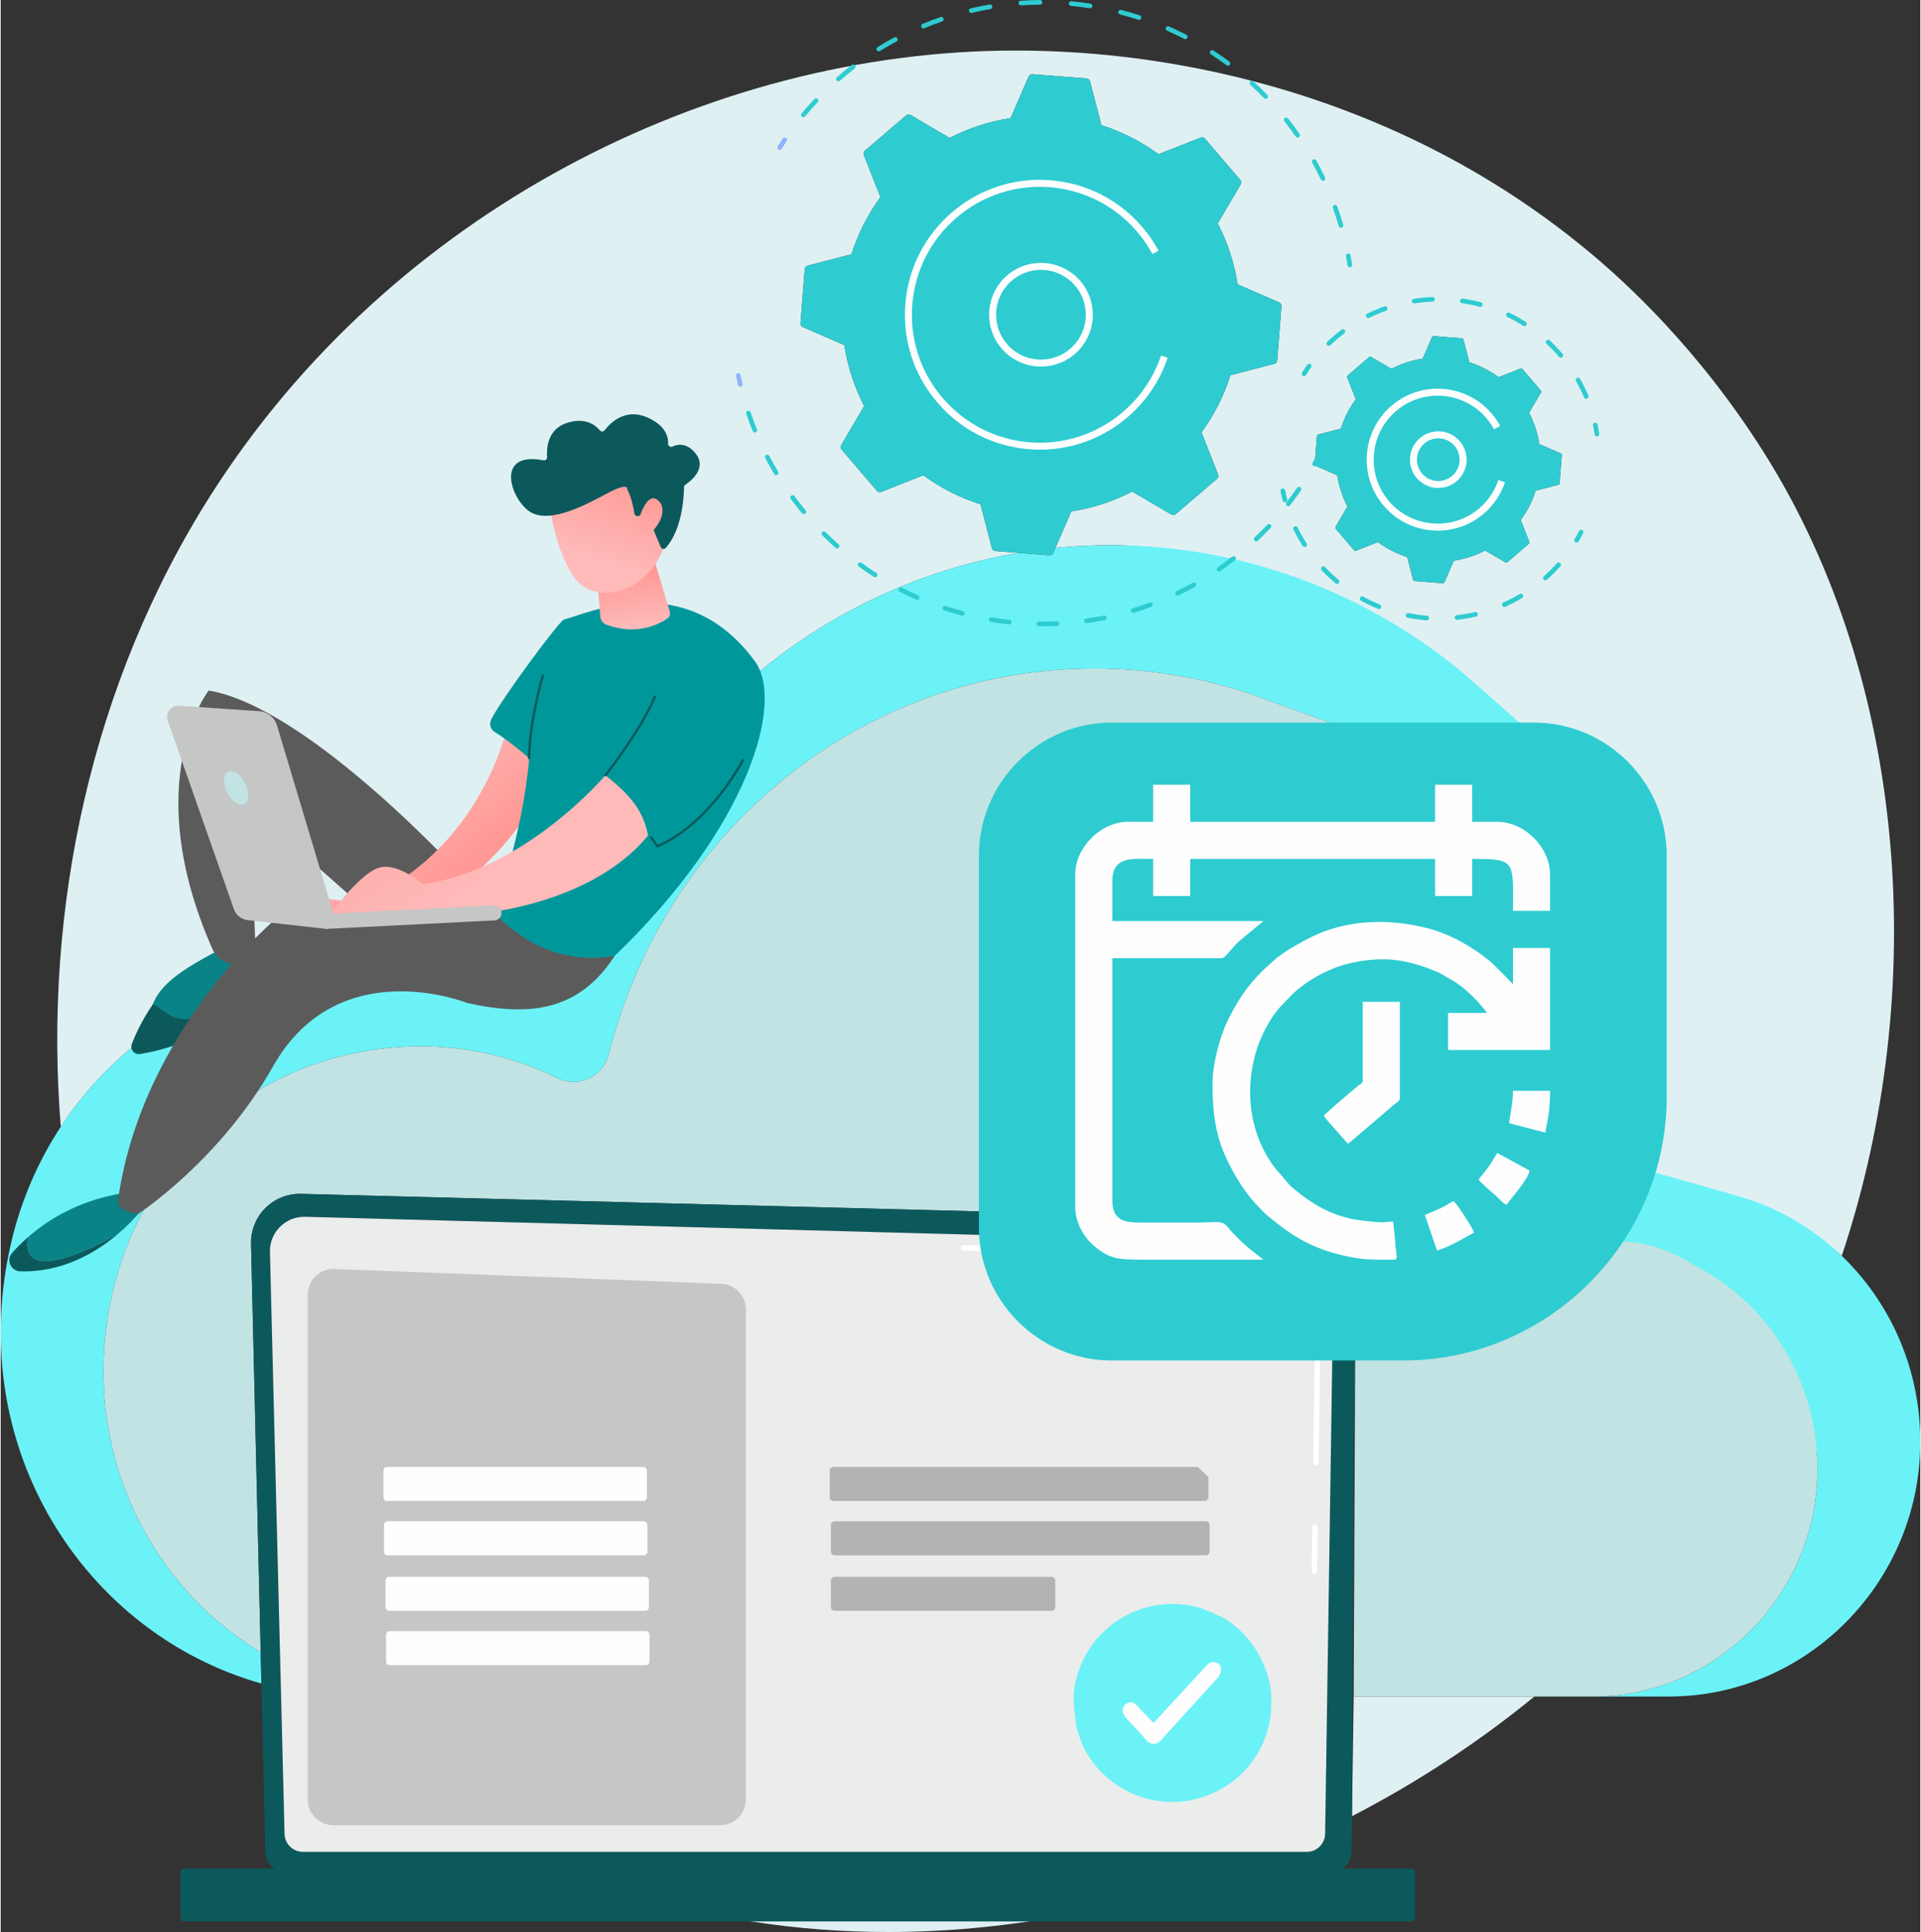 <svg version="1.1" width="893" height="898" viewBox="0 0 3206.92 3227.21" xmlns="http://www.w3.org/2000/svg" xmlns:xlink="http://www.w3.org/1999/xlink" fill-rule="evenodd" clip-rule="evenodd" overflow="hidden"><rect x="0" y="0" width="3206.92" height="3227.21" fill="#333333" stroke="none"/><defs><linearGradient x1="1055.83" y1="958.55" x2="1101.66" y2="794.21" gradientUnits="userSpaceOnUse" id="id0"><stop offset="0" stop-color="#FEBBBA" stop-opacity="1"/><stop offset="1" stop-color="#FF928E" stop-opacity="1"/></linearGradient><linearGradient x1="1063.03" y1="1048.69" x2="1049.46" y2="935.26" gradientUnits="userSpaceOnUse" xlink:href="#id0" id="id1"></linearGradient><linearGradient x1="836.48" y1="1480.08" x2="465.31" y2="972.3" gradientUnits="userSpaceOnUse" xlink:href="#id0" id="id2"></linearGradient><linearGradient x1="611.01" y1="1279.17" x2="782.22" y2="1499.99" gradientUnits="userSpaceOnUse" xlink:href="#id0" id="id3"></linearGradient><linearGradient x1="990.62" y1="938.49" x2="1050.88" y2="755.07" gradientUnits="userSpaceOnUse" xlink:href="#id0" id="id4"></linearGradient></defs><g id="Слой_x0020_1"><g id="_1683299908112"><path d=" M 1482.66 3227.21 C 1406.32 3227.21 1330.56 3221.52 1255.93 3209.86 C 1195.46 3200.4 1078.09 3180.84 940.11 3126.09 L 2046.3 3126.09 C 1863.29 3192.25 1671.52 3227.21 1482.66 3227.21 Z M 2257.43 3033.79 L 2260.32 2833.87 L 2562.26 2833.87 C 2467.53 2911.27 2365.02 2978.18 2257.43 3033.79 Z M 3075.71 2097.73 C 3021.91 2046 2812.8 1992.29 2738.06 1975.71 L 2541.51 1225.72 C 2374.54 1068.41 2098.58 910.7 1853.95 910.7 C 1822.94 910.7 1792.33 912.24 1762.09 915.25 L 1788.6 854.21 C 1823.62 848.84 1858.03 837.85 1890.39 821.08 L 1955.74 859.48 C 1956.72 860.05 1957.82 860.33 1958.9 860.33 C 1960.35 860.33 1961.79 859.82 1962.94 858.83 L 2032.08 799.72 C 2034.09 797.97 2034.8 795.14 2033.83 792.69 L 2006.03 722.18 C 2027.58 692.8 2043.77 660.51 2054.51 626.75 L 2127.91 607.66 C 2130.48 606.99 2132.35 604.77 2132.56 602.12 L 2139.63 511.44 C 2139.83 508.79 2138.33 506.28 2135.89 505.23 L 2066.33 475 C 2060.96 440 2049.96 405.6 2033.21 373.22 L 2071.6 307.87 C 2072.95 305.59 2072.68 302.68 2070.96 300.67 L 2011.83 231.56 C 2010.62 230.13 2008.87 229.37 2007.09 229.37 C 2006.32 229.37 2005.55 229.52 2004.81 229.81 L 1934.29 257.59 C 1904.91 236.04 1872.63 219.84 1838.87 209.11 L 1819.79 135.72 C 1819.13 133.15 1816.9 131.28 1814.25 131.08 L 1723.55 124 C 1723.39 124 1723.23 123.97 1723.07 123.97 C 1720.6 123.97 1718.34 125.46 1717.35 127.73 L 1687.13 197.28 C 1652.13 202.67 1617.72 213.66 1585.36 230.42 L 1520.01 192.03 C 1519.02 191.45 1517.93 191.16 1516.85 191.16 C 1515.4 191.16 1513.96 191.68 1512.79 192.67 L 1443.67 251.78 C 1441.65 253.54 1440.94 256.33 1441.92 258.81 L 1469.72 329.32 C 1448.16 358.7 1431.97 391 1421.24 424.75 L 1347.84 443.81 C 1345.27 444.48 1343.4 446.73 1343.19 449.38 L 1336.13 540.06 C 1335.92 542.72 1337.42 545.22 1339.86 546.27 L 1409.42 576.5 C 1414.79 611.51 1425.79 645.9 1442.53 678.26 L 1404.15 743.61 C 1402.8 745.91 1403.05 748.79 1404.79 750.83 L 1463.92 819.95 C 1465.12 821.38 1466.87 822.13 1468.65 822.13 C 1469.42 822.13 1470.19 821.99 1470.94 821.69 L 1541.45 793.89 C 1570.84 815.46 1603.12 831.66 1636.87 842.38 L 1655.95 915.78 C 1656.61 918.37 1658.85 920.22 1661.5 920.43 L 1700.66 923.48 C 1333.17 985.43 1037.64 1266.43 945.83 1631.36 C 937.69 1663.7 909.46 1684.05 879.35 1684.05 C 869.34 1684.05 859.12 1681.8 849.35 1676.99 C 771.8 1638.85 684.94 1617.47 593.18 1617.47 C 545.34 1617.47 496.17 1623.29 446.32 1635.56 C 302.9 1670.86 180.32 1760.48 100.4 1882.13 C 71 1520.25 150.61 1140.54 352.68 824.23 C 652.34 355.2 1183.87 84.44 1695.4 84.44 C 1707.94 84.44 1720.42 84.59 1732.94 84.91 C 1845.58 87.86 2277.24 105.96 2656.62 423.32 C 2712.32 469.96 2835.24 580.72 2946 756.49 C 3185.86 1137.09 3223.52 1655.76 3075.71 2097.73 Z M 2300.72 905.56 C 2315.82 916.63 2332.4 924.94 2349.74 930.46 L 2359.54 968.17 C 2359.88 969.49 2361.02 970.45 2362.4 970.55 L 2408.97 974.18 C 2409.06 974.18 2409.15 974.19 2409.23 974.19 C 2410.49 974.19 2411.65 973.44 2412.15 972.27 L 2427.68 936.54 C 2445.67 933.77 2463.33 928.13 2479.98 919.51 L 2513.56 939.24 C 2514.05 939.54 2514.6 939.69 2515.16 939.69 C 2515.92 939.69 2516.64 939.42 2517.26 938.91 L 2552.73 908.53 C 2553.78 907.64 2554.16 906.2 2553.63 904.93 L 2539.35 868.71 C 2550.43 853.61 2558.77 837.03 2564.27 819.68 L 2601.99 809.89 C 2603.3 809.54 2604.27 808.4 2604.35 807.03 L 2608 760.46 C 2608.11 759.12 2607.33 757.83 2606.07 757.28 L 2570.34 741.74 C 2567.6 723.76 2561.94 706.09 2553.34 689.45 L 2573.05 655.9 C 2573.75 654.73 2573.6 653.25 2572.73 652.2 L 2542.35 616.7 C 2541.71 615.97 2540.84 615.56 2539.91 615.56 C 2539.53 615.56 2539.12 615.65 2538.74 615.79 L 2502.54 630.08 C 2487.44 619 2470.85 610.66 2453.51 605.15 L 2443.71 567.46 C 2443.37 566.12 2442.23 565.19 2440.86 565.07 L 2394.25 561.43 C 2394.19 561.43 2394.1 561.43 2394.02 561.43 C 2392.76 561.43 2391.6 562.18 2391.08 563.35 L 2375.56 599.09 C 2357.58 601.86 2339.91 607.48 2323.27 616.11 L 2289.7 596.38 C 2289.21 596.09 2288.64 595.94 2288.09 595.94 C 2287.34 595.94 2286.6 596.2 2286 596.7 L 2250.49 627.1 C 2249.45 627.98 2249.1 629.43 2249.6 630.69 L 2263.88 666.92 C 2252.81 682.01 2244.49 698.6 2238.97 715.95 L 2201.26 725.74 C 2199.95 726.09 2198.99 727.23 2198.88 728.57 L 2195.25 775.17 C 2195.15 776.51 2195.92 777.8 2197.17 778.35 L 2232.9 793.86 C 2235.66 811.84 2241.3 829.53 2249.91 846.15 L 2230.19 879.73 C 2229.5 880.91 2229.64 882.39 2230.51 883.43 L 2260.9 918.94 C 2261.52 919.67 2262.41 920.06 2263.33 920.06 C 2263.72 920.06 2264.12 919.99 2264.5 919.84 L 2300.72 905.56 Z" fill="#DFF0F3"/><path d=" M 2786.71 2833.87 L 2659.94 2833.87 C 2871.68 2833.87 3043.85 2654.17 3034.79 2437.27 C 3028.84 2294.86 2772.43 2119.43 2654.61 2059.68 C 2673.15 2021.79 2734.22 1997.71 2749.79 1955.05 C 2763.49 1958.09 2907.08 1999 2920.24 2003.39 C 2978.87 2022.93 3031.77 2055.49 3075.71 2097.73 C 3152.34 2171.44 3201.72 2274.64 3206.53 2389.69 C 3216.67 2632.61 3023.86 2833.87 2786.71 2833.87 Z M 435.58 2812.18 C 140.43 2728.98 -62.67 2417.82 17.67 2074.92 C 34.05 2005.02 62.4 1939.95 100.4 1882.13 C 180.32 1760.48 302.9 1670.86 446.32 1635.56 C 496.17 1623.29 545.34 1617.47 593.18 1617.47 C 684.94 1617.47 771.8 1638.85 849.35 1676.99 C 859.12 1681.8 869.34 1684.05 879.35 1684.05 C 909.46 1684.05 937.69 1663.7 945.83 1631.36 C 1037.64 1266.43 1333.17 985.43 1700.66 923.48 L 1752.2 927.49 C 1752.36 927.51 1752.52 927.51 1752.68 927.51 C 1755.15 927.51 1757.39 926.05 1758.39 923.77 L 1762.09 915.25 C 1792.33 912.24 1822.94 910.7 1853.95 910.7 C 2069.81 910.7 2268.67 985.49 2427.16 1111.16 C 2448.28 1127.91 2538.84 1208 2558.47 1226.5 L 2232.48 1211.52 C 2220.62 1207.05 2091.82 1160.4 2079.72 1156.48 C 2071.99 1153.98 2064.21 1151.59 2056.39 1149.31 C 1983.52 1128.09 1906.62 1116.73 1827.11 1116.73 C 1437.1 1116.73 1109.39 1390.12 1016.27 1760.19 C 1009.01 1789.07 983.82 1807.22 956.93 1807.22 C 947.98 1807.22 938.85 1805.21 930.14 1800.93 C 860.91 1766.87 783.34 1747.8 701.41 1747.8 C 658.71 1747.8 614.8 1752.98 570.29 1763.94 C 381.35 1810.44 232.94 1962.51 187.55 2156.22 C 128.01 2410.38 242.87 2645.01 434.35 2759.89 L 435.58 2812.18 Z" fill="#6BF2F7"/><path d=" M 2659.94 2833.87 L 2260.32 2833.87 L 2262.97 2224.16 C 2398.8 2280.55 2595.56 1965.29 2828.59 2113 C 2946.41 2172.75 3028.84 2294.86 3034.79 2437.27 C 3043.85 2654.17 2871.68 2833.87 2659.94 2833.87 Z M 434.35 2759.89 C 242.87 2645.01 128.01 2410.38 187.55 2156.22 C 232.94 1962.51 381.35 1810.44 570.29 1763.94 C 614.8 1752.98 658.71 1747.8 701.41 1747.8 C 783.34 1747.8 860.91 1766.87 930.14 1800.93 C 938.85 1805.21 947.98 1807.22 956.93 1807.22 C 983.82 1807.22 1009.01 1789.07 1016.27 1760.19 C 1109.39 1390.12 1437.1 1116.73 1827.11 1116.73 C 1917.76 1116.73 2005.02 1131.5 2086.77 1158.81 C 2096.48 1162.05 2222.93 1207.92 2232.48 1211.52 C 2000.67 1491.42 1654.38 968.5 1718.68 2025.68 L 501.88 1994.19 C 501.17 1994.17 500.46 1994.17 499.76 1994.17 C 478.19 1994.17 457.46 2002.71 442.15 2017.97 C 426.34 2033.73 417.69 2055.28 418.22 2077.58 L 434.35 2759.89 Z" fill="#C2E3E3"/><path d=" M 2224.2 3126.09 L 474.6 3126.09 C 456.8 3126.09 442.24 3111.54 442.24 3093.77 L 435.58 2812.18 L 434.35 2759.89 L 418.22 2077.58 C 417.69 2055.28 426.34 2033.73 442.15 2017.97 C 457.46 2002.71 478.19 1994.17 499.76 1994.17 C 500.46 1994.17 501.17 1994.17 501.88 1994.19 L 1718.68 2025.68 C 1723.54 2038.94 1728.67 2052.16 1734.11 2065.4 L 508.6 2032.53 C 508.09 2032.52 507.58 2032.5 507.07 2032.5 C 491.93 2032.5 477.39 2038.51 466.64 2049.23 C 455.53 2060.31 449.42 2075.47 449.81 2091.16 L 474.19 3062.75 C 474.19 3079.59 487.96 3093.36 504.79 3093.36 L 2182 3093.36 C 2198.85 3093.36 2212.62 3079.59 2212.62 3062.75 L 2219.23 2197.03 C 2231.35 2204.98 2243.67 2212.86 2256.29 2220.72 C 2258.44 2222.06 2260.67 2223.2 2262.97 2224.16 L 2260.32 2407.34 L 2257.43 3033.79 L 2256.55 3093.77 C 2256.55 3111.54 2242 3126.09 2224.2 3126.09 Z" fill="#0C595C"/><path d=" M 474.19 3062.75 C 474.19 3079.59 487.96 3093.36 504.79 3093.36 L 2182 3093.36 C 2198.85 3093.36 2212.62 3079.59 2212.62 3062.75 L 2226.36 2150 C 2224.74 2095.07 2176.59 2075.32 2147.39 2076.49 L 508.6 2032.53 C 492.92 2032.1 477.75 2038.15 466.64 2049.23 C 455.53 2060.31 449.42 2075.47 449.81 2091.16 L 474.19 3062.75 Z" fill="#EBECEC" fill-rule="nonzero"/><path d=" M 2194.5 2629.13 L 2194.45 2629.13 C 2191.95 2629.09 2189.97 2627.05 2190.01 2624.57 L 2191.1 2550.55 C 2191.13 2548.1 2193.14 2546.13 2195.58 2546.13 L 2195.62 2546.13 C 2198.12 2546.16 2200.1 2548.2 2200.06 2550.68 L 2198.98 2624.71 C 2198.95 2627.17 2196.94 2629.13 2194.5 2629.13 Z" fill="#FFFFFF" fill-rule="nonzero"/><path d=" M 2197.16 2447.74 L 2197.09 2447.74 C 2194.62 2447.7 2192.63 2445.66 2192.68 2443.18 L 2196.84 2159.67 C 2196.76 2142.83 2191.65 2129.38 2181.63 2119.8 C 2162.96 2101.9 2133.32 2102.81 2132.06 2102.88 L 1608.27 2088.83 C 1605.8 2088.76 1603.83 2086.7 1603.91 2084.23 C 1603.97 2081.76 1605.87 2079.64 1608.52 2079.86 L 2131.99 2093.91 C 2135.26 2093.72 2166.82 2093.18 2187.85 2113.32 C 2199.67 2124.65 2205.71 2140.26 2205.8 2159.71 L 2201.65 2443.32 C 2201.61 2445.76 2199.6 2447.74 2197.16 2447.74 Z" fill="#FFFFFF" fill-rule="nonzero"/><path d=" M 306.82 3209.55 L 2356.5 3209.55 C 2360.09 3209.55 2363.02 3206.62 2363.02 3203.03 L 2363.02 3127.72 C 2363.02 3124.14 2360.09 3121.21 2356.5 3121.21 L 306.82 3121.21 C 303.24 3121.21 300.31 3124.14 300.31 3127.72 L 300.31 3203.03 C 300.31 3206.62 303.24 3209.55 306.82 3209.55 Z" fill="#0C595C"/><path d=" M 1201.84 3048.84 L 556.07 3048.84 C 532.26 3048.84 512.95 3029.53 512.95 3005.72 L 512.95 2162.79 C 512.95 2138.34 533.28 2118.78 557.72 2119.71 L 1203.49 2144.43 C 1226.64 2145.31 1244.94 2164.34 1244.94 2187.5 L 1244.94 3005.72 C 1244.94 3029.53 1225.65 3048.84 1201.84 3048.84 Z" fill="#C5C6C6" fill-rule="nonzero"/><path d=" M 1073.39 2507.23 L 645.64 2507.23 C 642.25 2507.23 639.49 2504.47 639.49 2501.08 L 639.49 2456.53 C 639.49 2453.14 642.25 2450.38 645.64 2450.38 L 1073.39 2450.38 C 1076.78 2450.38 1079.54 2453.14 1079.54 2456.53 L 1079.54 2501.08 C 1079.54 2504.47 1076.78 2507.23 1073.39 2507.23 Z" fill="#FEFEFE" fill-rule="nonzero"/><path d=" M 1074.26 2598.02 L 646.5 2598.02 C 643.11 2598.02 640.36 2595.26 640.36 2591.87 L 640.36 2547.32 C 640.36 2543.91 643.11 2541.16 646.5 2541.16 L 1074.26 2541.16 C 1077.65 2541.16 1080.4 2543.91 1080.4 2547.32 L 1080.4 2591.87 C 1080.4 2595.26 1077.65 2598.02 1074.26 2598.02 Z" fill="#FEFEFE" fill-rule="nonzero"/><path d=" M 1076.84 2690.7 L 649.08 2690.7 C 645.7 2690.7 642.94 2687.94 642.94 2684.55 L 642.94 2640 C 642.94 2636.61 645.7 2633.85 649.08 2633.85 L 1076.84 2633.85 C 1080.23 2633.85 1082.98 2636.61 1082.98 2640 L 1082.98 2684.55 C 1082.98 2687.94 1080.23 2690.7 1076.84 2690.7 Z" fill="#FEFEFE" fill-rule="nonzero"/><path d=" M 1077.7 2781.47 L 649.95 2781.47 C 646.56 2781.47 643.8 2778.73 643.8 2775.33 L 643.8 2730.77 C 643.8 2727.38 646.56 2724.63 649.95 2724.63 L 1077.7 2724.63 C 1081.09 2724.63 1083.85 2727.38 1083.85 2730.77 L 1083.85 2775.33 C 1083.85 2778.73 1081.09 2781.47 1077.7 2781.47 Z" fill="#FEFEFE" fill-rule="nonzero"/><path d=" M 2011.49 2507.16 L 1391.13 2507.16 C 1387.74 2507.16 1384.98 2504.41 1384.98 2501.02 L 1384.98 2456.46 C 1384.98 2453.07 1387.74 2450.32 1391.13 2450.32 L 1999.78 2450.32 C 2005.65 2455.94 2011.58 2461.54 2017.63 2467.14 L 2017.63 2501.02 C 2017.63 2504.41 2014.88 2507.16 2011.49 2507.16 Z" fill="#B2B3B3" fill-rule="nonzero"/><path d=" M 2013.44 2598.02 L 1393.09 2598.02 C 1389.69 2598.02 1386.94 2595.26 1386.94 2591.87 L 1386.94 2547.32 C 1386.94 2543.91 1389.69 2541.16 1393.09 2541.16 L 2013.44 2541.16 C 2016.84 2541.16 2019.59 2543.91 2019.59 2547.32 L 2019.59 2591.87 C 2019.59 2595.26 2016.84 2598.02 2013.44 2598.02 Z" fill="#B2B3B3" fill-rule="nonzero"/><path d=" M 1755.66 2690.7 L 1393.09 2690.7 C 1389.69 2690.7 1386.94 2687.94 1386.94 2684.55 L 1386.94 2640 C 1386.94 2636.61 1389.69 2633.85 1393.09 2633.85 L 1755.66 2633.85 C 1759.07 2633.85 1761.82 2636.61 1761.82 2640 L 1761.82 2684.55 C 1761.82 2687.94 1759.07 2690.7 1755.66 2690.7 Z" fill="#B2B3B3" fill-rule="nonzero"/><path d=" M 2195.01 778.91 C 2194.38 778.91 2193.72 778.76 2193.14 778.44 C 2191.26 777.39 2190.59 775.03 2191.63 773.16 C 2194.13 768.64 2196.55 764.13 2198.9 759.58 C 2199.88 757.66 2202.21 756.93 2204.12 757.92 C 2206.02 758.88 2206.77 761.24 2205.79 763.14 C 2203.41 767.77 2200.94 772.35 2198.42 776.92 C 2197.7 778.21 2196.38 778.91 2195.01 778.91 Z" fill="#2ECCD1" fill-rule="nonzero"/><path d=" M 1259.84 722.41 C 1258.3 722.41 1256.85 721.48 1256.24 719.97 C 1252.4 710.52 1248.81 700.85 1245.54 691.25 C 1244.87 689.21 1245.95 687.03 1247.99 686.33 C 1249.99 685.66 1252.2 686.74 1252.9 688.75 C 1256.1 698.22 1259.65 707.75 1263.43 717.05 C 1264.24 719.03 1263.28 721.31 1261.3 722.13 C 1260.82 722.3 1260.32 722.41 1259.84 722.41 Z M 1295.51 793.8 C 1294.2 793.8 1292.91 793.1 1292.18 791.9 C 1286.92 783.13 1281.88 774.15 1277.17 765.15 C 1276.19 763.28 1276.92 760.92 1278.82 759.93 C 1280.71 758.94 1283.06 759.67 1284.05 761.59 C 1288.69 770.42 1293.65 779.28 1298.83 787.91 C 1299.94 789.75 1299.33 792.14 1297.5 793.25 C 1296.88 793.6 1296.19 793.8 1295.51 793.8 Z M 2151 845.47 C 2150.17 845.47 2149.33 845.21 2148.63 844.65 C 2146.93 843.34 2146.63 840.9 2147.95 839.21 C 2154.12 831.26 2160.13 823.06 2165.78 814.85 C 2167.01 813.07 2169.43 812.63 2171.18 813.85 C 2172.95 815.05 2173.4 817.47 2172.19 819.25 C 2166.43 827.58 2160.35 835.92 2154.07 843.98 C 2153.3 844.96 2152.16 845.47 2151 845.47 Z M 1341.74 858.84 C 1340.63 858.84 1339.53 858.36 1338.75 857.44 C 1332.25 849.63 1325.89 841.52 1319.83 833.33 C 1318.56 831.6 1318.93 829.19 1320.65 827.91 C 1322.39 826.62 1324.81 827 1326.08 828.72 C 1332.05 836.79 1338.32 844.79 1344.73 852.48 C 1346.09 854.12 1345.86 856.58 1344.22 857.95 C 1343.5 858.54 1342.61 858.84 1341.74 858.84 Z M 2097.3 904.48 C 2096.27 904.48 2095.24 904.07 2094.48 903.26 C 2093 901.71 2093.07 899.25 2094.64 897.78 C 2101.93 890.88 2109.13 883.7 2116 876.43 C 2117.47 874.88 2119.92 874.81 2121.48 876.27 C 2123.04 877.75 2123.11 880.2 2121.64 881.75 C 2114.66 889.14 2107.37 896.43 2099.96 903.42 C 2099.21 904.13 2098.25 904.48 2097.3 904.48 Z M 1397.31 916.13 C 1396.39 916.13 1395.47 915.8 1394.74 915.16 C 1387.14 908.44 1379.62 901.37 1372.39 894.18 C 1370.86 892.67 1370.86 890.22 1372.37 888.69 C 1373.88 887.18 1376.34 887.16 1377.86 888.69 C 1384.98 895.76 1392.39 902.72 1399.89 909.34 C 1401.49 910.77 1401.64 913.21 1400.22 914.82 C 1399.45 915.69 1398.38 916.13 1397.31 916.13 Z M 2035.23 954.71 C 2033.99 954.71 2032.78 954.12 2032.02 953.03 C 2030.81 951.27 2031.25 948.85 2033.01 947.62 C 2041.26 941.93 2049.47 935.92 2057.38 929.75 C 2059.06 928.44 2061.5 928.74 2062.82 930.43 C 2064.14 932.11 2063.84 934.55 2062.15 935.87 C 2054.11 942.13 2045.8 948.24 2037.42 954.02 C 2036.74 954.48 2035.97 954.71 2035.23 954.71 Z M 1460.93 964.25 C 1460.21 964.25 1459.47 964.05 1458.83 963.62 C 1450.26 958.14 1441.76 952.32 1433.53 946.33 C 1431.8 945.07 1431.42 942.65 1432.67 940.9 C 1433.94 939.18 1436.37 938.8 1438.11 940.06 C 1446.2 945.95 1454.58 951.68 1463.02 957.1 C 1464.82 958.26 1465.35 960.65 1464.19 962.46 C 1463.45 963.61 1462.21 964.25 1460.93 964.25 Z M 1966.22 994.81 C 1964.78 994.81 1963.38 994.01 1962.72 992.61 C 1961.78 990.68 1962.6 988.37 1964.54 987.43 C 1973.56 983.1 1982.57 978.41 1991.34 973.53 C 1993.24 972.49 1995.57 973.16 1996.62 975.03 C 1997.67 976.9 1996.99 979.26 1995.12 980.31 C 1986.21 985.27 1977.06 990.02 1967.89 994.43 C 1967.35 994.7 1966.78 994.81 1966.22 994.81 Z M 1531.21 1001.97 C 1530.68 1001.97 1530.15 1001.87 1529.64 1001.65 C 1520.32 997.53 1511.01 993.1 1501.98 988.46 C 1500.08 987.48 1499.32 985.14 1500.3 983.23 C 1501.28 981.34 1503.62 980.58 1505.53 981.56 C 1514.42 986.12 1523.59 990.49 1532.78 994.54 C 1534.74 995.4 1535.62 997.69 1534.76 999.66 C 1534.13 1001.11 1532.7 1001.97 1531.21 1001.97 Z M 1891.85 1023.79 C 1890.18 1023.79 1888.65 1022.72 1888.14 1021.03 C 1887.52 1018.99 1888.68 1016.82 1890.72 1016.19 C 1900.34 1013.29 1909.97 1010.05 1919.37 1006.59 C 1921.37 1005.86 1923.61 1006.88 1924.34 1008.9 C 1925.08 1010.9 1924.05 1013.13 1922.05 1013.88 C 1912.52 1017.39 1902.73 1020.67 1892.98 1023.63 C 1892.6 1023.75 1892.22 1023.79 1891.85 1023.79 Z M 1606.5 1028.43 C 1606.16 1028.43 1605.83 1028.39 1605.5 1028.3 C 1595.65 1025.68 1585.77 1022.73 1576.13 1019.52 C 1574.09 1018.86 1572.98 1016.66 1573.66 1014.62 C 1574.33 1012.6 1576.52 1011.49 1578.56 1012.16 C 1588.08 1015.31 1597.81 1018.22 1607.49 1020.81 C 1609.56 1021.36 1610.8 1023.49 1610.24 1025.55 C 1609.77 1027.29 1608.2 1028.43 1606.5 1028.43 Z M 1813.91 1040.97 C 1812.01 1040.97 1810.36 1039.58 1810.08 1037.64 C 1809.78 1035.51 1811.25 1033.55 1813.38 1033.25 C 1823.31 1031.86 1833.32 1030.14 1843.14 1028.17 C 1845.23 1027.74 1847.3 1029.1 1847.72 1031.2 C 1848.13 1033.3 1846.78 1035.35 1844.68 1035.78 C 1834.71 1037.78 1824.54 1039.52 1814.46 1040.94 C 1814.28 1040.97 1814.09 1040.97 1813.91 1040.97 Z M 1684.94 1043.06 C 1684.79 1043.06 1684.65 1043.05 1684.52 1043.04 C 1674.38 1041.93 1664.16 1040.52 1654.16 1038.85 C 1652.03 1038.5 1650.62 1036.49 1650.97 1034.38 C 1651.32 1032.27 1653.33 1030.83 1655.44 1031.2 C 1665.3 1032.85 1675.36 1034.24 1685.35 1035.31 C 1687.48 1035.55 1689.02 1037.46 1688.79 1039.59 C 1688.57 1041.58 1686.89 1043.06 1684.94 1043.06 Z M 1741.09 1046.08 C 1738.8 1046.08 1736.51 1046.07 1734.23 1046.03 C 1732.08 1046.01 1730.37 1044.24 1730.39 1042.1 C 1730.42 1039.99 1732.15 1038.28 1734.27 1038.28 L 1734.33 1038.28 C 1744.37 1038.42 1754.5 1038.24 1764.52 1037.79 C 1766.52 1037.66 1768.48 1039.35 1768.58 1041.5 C 1768.67 1043.64 1767.01 1045.45 1764.87 1045.55 C 1756.99 1045.91 1748.99 1046.08 1741.09 1046.08 Z" fill="#2ECCD1" fill-rule="nonzero"/><path d=" M 1235.56 646.13 C 1233.8 646.13 1232.21 644.94 1231.78 643.16 C 1230.59 638.09 1229.48 632.99 1228.44 627.89 C 1228.01 625.79 1229.36 623.75 1231.46 623.31 C 1233.56 622.9 1235.61 624.24 1236.04 626.34 C 1237.06 631.36 1238.17 636.37 1239.35 641.38 C 1239.83 643.48 1238.54 645.55 1236.45 646.05 C 1236.15 646.11 1235.85 646.13 1235.56 646.13 Z" fill="#91B3FA" fill-rule="nonzero"/><path d=" M 1301.35 250.44 C 1300.64 250.44 1299.92 250.27 1299.28 249.86 C 1297.47 248.7 1296.93 246.31 1298.06 244.5 C 1300.84 240.1 1303.68 235.73 1306.6 231.41 C 1307.78 229.63 1310.2 229.14 1311.98 230.36 C 1313.75 231.56 1314.23 233.94 1313.04 235.73 C 1310.16 240.01 1307.37 244.29 1304.64 248.64 C 1303.9 249.8 1302.63 250.44 1301.35 250.44 Z" fill="#91B3FA" fill-rule="nonzero"/><path d=" M 1704.34 9.01 C 1702.32 9.01 1700.62 7.43 1700.48 5.39 C 1700.33 3.27 1701.93 1.4 1704.08 1.26 C 1714.72 0.5 1725.56 0.09 1736.28 -2.22045e-16 L 1736.31 -2.22045e-16 C 1738.44 -2.22045e-16 1740.17 1.69 1740.19 3.82 C 1740.21 5.98 1738.48 7.73 1736.35 7.76 C 1725.79 7.84 1715.11 8.25 1704.62 8.98 L 1704.34 9.01 Z M 1819.99 13.76 C 1819.81 13.76 1819.6 13.76 1819.4 13.7 C 1808.99 12.13 1798.38 10.81 1787.88 9.88 C 1785.75 9.68 1784.18 7.78 1784.36 5.66 C 1784.57 3.53 1786.4 1.93 1788.58 2.13 C 1799.24 3.12 1810.01 4.43 1820.58 6.04 C 1822.7 6.38 1824.15 8.34 1823.83 10.47 C 1823.53 12.39 1821.88 13.76 1819.99 13.76 Z M 1621.39 21.6 C 1619.64 21.6 1618.04 20.38 1617.62 18.6 C 1617.12 16.53 1618.41 14.43 1620.5 13.94 C 1630.95 11.48 1641.57 9.3 1652.09 7.52 C 1654.25 7.17 1656.21 8.57 1656.57 10.67 C 1656.93 12.8 1655.52 14.81 1653.41 15.16 C 1643.04 16.94 1632.57 19.07 1622.29 21.48 C 1621.99 21.54 1621.69 21.6 1621.39 21.6 Z M 1901.6 33.12 C 1901.21 33.12 1900.81 33.06 1900.4 32.94 C 1890.4 29.68 1880.13 26.7 1869.93 24.08 C 1867.86 23.52 1866.6 21.42 1867.13 19.36 C 1867.67 17.26 1869.82 16.03 1871.87 16.56 C 1882.23 19.21 1892.64 22.24 1902.8 25.53 C 1904.85 26.21 1905.96 28.39 1905.3 30.43 C 1904.76 32.06 1903.24 33.12 1901.6 33.12 Z M 1541.56 47.4 C 1540.04 47.4 1538.6 46.49 1537.97 45.01 C 1537.16 43.03 1538.09 40.75 1540.07 39.93 C 1549.93 35.83 1560.07 31.98 1570.2 28.48 C 1572.24 27.78 1574.44 28.86 1575.15 30.9 C 1575.84 32.91 1574.77 35.13 1572.74 35.83 C 1562.75 39.26 1552.76 43.05 1543.05 47.11 C 1542.56 47.31 1542.06 47.4 1541.56 47.4 Z M 1979.02 65.38 C 1978.42 65.38 1977.83 65.23 1977.25 64.94 C 1967.89 60.14 1958.25 55.53 1948.61 51.27 C 1946.65 50.43 1945.75 48.13 1946.61 46.17 C 1947.48 44.22 1949.76 43.31 1951.73 44.19 C 1961.53 48.5 1971.31 53.17 1980.81 58.07 C 1982.71 59.03 1983.46 61.39 1982.48 63.28 C 1981.79 64.62 1980.43 65.38 1979.02 65.38 Z M 1466.96 85.81 C 1465.66 85.81 1464.4 85.17 1463.66 83.98 C 1462.53 82.17 1463.08 79.78 1464.9 78.64 C 1473.99 72.99 1483.37 67.54 1492.78 62.46 C 1494.69 61.42 1497.04 62.15 1498.05 64.01 C 1499.06 65.91 1498.36 68.27 1496.48 69.29 C 1487.19 74.3 1477.95 79.66 1469.01 85.23 C 1468.37 85.64 1467.66 85.81 1466.96 85.81 Z M 2050.18 109.75 C 2049.39 109.75 2048.57 109.51 2047.88 108.99 C 2039.42 102.72 2030.66 96.6 2021.83 90.86 C 2020.03 89.69 2019.52 87.3 2020.7 85.49 C 2021.87 83.71 2024.26 83.19 2026.07 84.36 C 2035.03 90.19 2043.93 96.39 2052.51 102.78 C 2054.23 104.03 2054.58 106.48 2053.31 108.2 C 2052.55 109.22 2051.37 109.75 2050.18 109.75 Z M 1399.53 135.77 C 1398.46 135.77 1397.37 135.34 1396.61 134.46 C 1395.21 132.83 1395.37 130.38 1396.98 128.98 C 1405.05 121.93 1413.44 115.05 1421.89 108.52 C 1423.6 107.21 1426.03 107.53 1427.34 109.22 C 1428.64 110.91 1428.33 113.36 1426.64 114.67 C 1418.3 121.09 1410.04 127.88 1402.09 134.81 C 1401.35 135.48 1400.44 135.77 1399.53 135.77 Z M 2113.24 165.04 C 2112.22 165.04 2111.21 164.66 2110.45 163.87 C 2103.14 156.32 2095.48 148.89 2087.68 141.78 C 2086.08 140.35 2085.97 137.87 2087.42 136.3 C 2088.86 134.69 2091.32 134.61 2092.9 136.04 C 2100.83 143.26 2108.61 150.82 2116.03 158.48 C 2117.52 160 2117.48 162.47 2115.94 163.96 C 2115.19 164.69 2114.22 165.04 2113.24 165.04 Z M 1340.94 195.85 C 1340.08 195.85 1339.19 195.56 1338.47 194.94 C 1336.83 193.57 1336.6 191.13 1337.97 189.47 C 1344.77 181.28 1351.95 173.14 1359.29 165.33 C 1360.75 163.76 1363.21 163.7 1364.78 165.16 C 1366.35 166.61 1366.43 169.09 1364.95 170.64 C 1357.71 178.36 1350.65 186.35 1343.94 194.45 C 1343.17 195.35 1342.06 195.85 1340.94 195.85 Z M 2166.72 229.69 C 2165.49 229.69 2164.29 229.14 2163.53 228.06 C 2157.5 219.43 2151.1 210.86 2144.53 202.61 C 2143.19 200.92 2143.47 198.5 2145.16 197.16 C 2146.84 195.82 2149.27 196.11 2150.61 197.77 C 2157.27 206.17 2163.77 214.85 2169.89 223.6 C 2171.12 225.35 2170.7 227.77 2168.93 228.99 C 2168.27 229.49 2167.48 229.69 2166.72 229.69 Z M 2209.09 302.12 C 2207.65 302.12 2206.26 301.31 2205.59 299.91 C 2201.01 290.41 2196.09 280.93 2190.95 271.75 C 2189.91 269.89 2190.58 267.5 2192.44 266.45 C 2194.31 265.43 2196.69 266.1 2197.73 267.96 C 2202.93 277.26 2207.94 286.88 2212.58 296.56 C 2213.52 298.48 2212.7 300.81 2210.77 301.75 C 2210.23 302.01 2209.65 302.12 2209.09 302.12 Z M 2239.16 380.45 C 2237.48 380.45 2235.94 379.34 2235.44 377.65 C 2232.47 367.53 2229.14 357.39 2225.56 347.48 C 2224.83 345.47 2225.89 343.22 2227.9 342.49 C 2229.91 341.76 2232.14 342.82 2232.87 344.83 C 2236.51 354.88 2239.88 365.2 2242.89 375.46 C 2243.5 377.53 2242.31 379.69 2240.26 380.27 C 2239.89 380.39 2239.52 380.45 2239.16 380.45 Z" fill="#2ECCD1" fill-rule="nonzero"/><path d=" M 2253.92 446.5 C 2252.03 446.5 2250.39 445.13 2250.08 443.23 C 2249.29 438.16 2248.43 433.09 2247.48 428.05 C 2247.09 425.95 2248.47 423.91 2250.58 423.53 C 2252.68 423.15 2254.72 424.52 2255.11 426.62 C 2256.07 431.75 2256.94 436.88 2257.75 442.04 C 2258.09 444.14 2256.63 446.12 2254.51 446.47 C 2254.32 446.5 2254.11 446.5 2253.92 446.5 Z" fill="#2ECCD1" fill-rule="nonzero"/><path d=" M 2139.63 511.44 C 2139.83 508.79 2138.33 506.28 2135.89 505.23 L 2066.33 475 C 2060.96 440 2049.96 405.6 2033.21 373.22 L 2071.6 307.87 C 2072.95 305.59 2072.68 302.68 2070.96 300.67 L 2011.83 231.56 C 2010.09 229.52 2007.27 228.82 2004.81 229.81 L 1934.29 257.59 C 1904.91 236.04 1872.63 219.84 1838.87 209.11 L 1819.79 135.72 C 1819.13 133.15 1816.9 131.28 1814.25 131.08 L 1723.55 124 C 1720.9 123.8 1718.41 125.28 1717.35 127.73 L 1687.13 197.28 C 1652.13 202.67 1617.72 213.66 1585.36 230.42 L 1520.01 192.03 C 1517.71 190.69 1514.82 190.92 1512.79 192.67 L 1443.67 251.78 C 1441.65 253.54 1440.94 256.33 1441.92 258.81 L 1469.72 329.32 C 1448.16 358.7 1431.97 391 1421.24 424.75 L 1347.84 443.81 C 1345.27 444.48 1343.4 446.73 1343.19 449.38 L 1336.13 540.06 C 1335.92 542.72 1337.42 545.22 1339.86 546.27 L 1409.42 576.5 C 1414.79 611.51 1425.79 645.9 1442.53 678.26 L 1404.15 743.61 C 1402.8 745.91 1403.05 748.79 1404.79 750.83 L 1463.92 819.95 C 1465.64 821.99 1468.46 822.69 1470.94 821.69 L 1541.45 793.89 C 1570.84 815.46 1603.12 831.66 1636.87 842.38 L 1655.95 915.78 C 1656.61 918.37 1658.85 920.22 1661.5 920.43 L 1752.2 927.49 C 1754.84 927.7 1757.33 926.2 1758.39 923.77 L 1788.6 854.21 C 1823.62 848.84 1858.03 837.85 1890.39 821.08 L 1955.74 859.48 C 1958.03 860.82 1960.93 860.56 1962.94 858.83 L 2032.08 799.72 C 2034.09 797.97 2034.8 795.14 2033.83 792.69 L 2006.03 722.18 C 2027.58 692.8 2043.77 660.51 2054.51 626.75 L 2127.91 607.66 C 2130.48 606.99 2132.35 604.77 2132.56 602.12 L 2139.63 511.44 Z" fill="#2ECCD1" fill-rule="nonzero"/><path d=" M 1737.68 612.38 C 1719.92 612.38 1702.63 606.9 1687.84 596.44 C 1648.87 568.86 1639.6 514.7 1667.18 475.73 C 1680.55 456.84 1700.47 444.28 1723.27 440.4 C 1728.2 439.56 1733.14 439.12 1738.04 439.12 C 1755.8 439.12 1773.1 444.6 1787.89 455.07 C 1806.78 468.42 1819.32 488.36 1823.23 511.15 C 1827.13 533.94 1821.92 556.88 1808.56 575.77 C 1795.2 594.66 1775.28 607.19 1752.49 611.1 C 1747.55 611.94 1742.6 612.38 1737.68 612.38 Z M 1738.03 450.78 C 1733.78 450.78 1729.5 451.13 1725.22 451.86 C 1705.49 455.24 1688.25 466.11 1676.69 482.44 C 1652.81 516.19 1660.83 563.06 1694.57 586.93 C 1707.37 596 1722.34 600.72 1737.72 600.72 C 1741.96 600.72 1746.25 600.37 1750.52 599.64 C 1770.26 596.26 1787.48 585.39 1799.05 569.04 C 1810.62 552.71 1815.12 532.84 1811.76 513.1 C 1808.37 493.37 1797.52 476.14 1781.17 464.57 C 1768.37 455.5 1753.41 450.78 1738.03 450.78 Z" fill="#FEFEFE" fill-rule="nonzero"/><path d=" M 1736.3 751.1 C 1730.37 751.1 1724.41 750.86 1718.44 750.4 C 1658.43 745.73 1603.83 717.96 1564.72 672.22 C 1529.48 631.03 1510.59 579.74 1510.59 526.13 C 1510.59 520.19 1510.82 514.24 1511.29 508.26 C 1515.96 448.25 1543.73 393.65 1589.48 354.53 C 1630.64 319.32 1681.96 300.41 1735.58 300.41 C 1741.51 300.41 1747.47 300.64 1753.44 301.11 C 1813.46 305.8 1868.04 333.55 1907.16 379.28 C 1917.62 391.49 1926.75 404.81 1934.33 418.84 L 1924.09 424.34 C 1916.9 411.05 1908.23 398.43 1898.32 386.86 C 1861.22 343.49 1809.44 317.14 1752.54 312.7 C 1746.91 312.27 1741.28 312.06 1735.69 312.06 C 1684.82 312.06 1636.12 329.96 1597.04 363.37 C 1553.66 400.47 1527.33 452.27 1522.89 509.16 C 1522.45 514.82 1522.23 520.47 1522.23 526.1 C 1522.23 576.97 1540.16 625.61 1573.56 664.67 C 1610.66 708.05 1662.43 734.37 1719.34 738.8 C 1725.01 739.24 1730.66 739.47 1736.3 739.47 C 1787.17 739.47 1835.79 721.54 1874.84 688.14 C 1904.28 662.95 1926.3 630.33 1938.53 593.81 L 1949.57 597.52 C 1936.68 636.02 1913.45 670.45 1882.4 697 C 1841.23 732.21 1789.92 751.1 1736.3 751.1 Z" fill="#FEFEFE" fill-rule="nonzero"/><path d=" M 2632.69 906.28 C 2632.02 906.28 2631.35 906.11 2630.7 905.74 C 2628.87 904.66 2628.26 902.27 2629.36 900.43 C 2631.96 896.02 2634.46 891.53 2636.77 887.06 C 2637.76 885.16 2640.09 884.41 2642.02 885.39 C 2643.91 886.36 2644.64 888.72 2643.64 890.62 C 2641.29 895.22 2638.72 899.86 2636.04 904.38 C 2635.31 905.62 2634.03 906.28 2632.69 906.28 Z" fill="#2ECCD1" fill-rule="nonzero"/><path d=" M 2178.43 913.89 C 2177.15 913.89 2175.89 913.27 2175.16 912.1 C 2169.46 903.23 2164.26 893.92 2159.65 884.42 C 2158.71 882.5 2159.51 880.18 2161.44 879.24 C 2163.38 878.31 2165.68 879.12 2166.62 881.04 C 2171.1 890.25 2176.17 899.3 2181.69 907.92 C 2182.85 909.73 2182.33 912.13 2180.52 913.28 C 2179.87 913.69 2179.14 913.89 2178.43 913.89 Z M 2580.63 969.4 C 2579.58 969.4 2578.5 968.96 2577.74 968.11 C 2576.31 966.5 2576.43 964.05 2578.03 962.63 L 2580.34 960.57 C 2587.16 954.35 2593.72 947.71 2599.83 940.83 C 2601.26 939.21 2603.71 939.07 2605.31 940.51 C 2606.92 941.93 2607.06 944.38 2605.64 945.98 C 2599.34 953.05 2592.58 959.9 2585.55 966.31 L 2583.22 968.42 C 2582.46 969.07 2581.56 969.4 2580.63 969.4 Z M 2232.52 975.26 C 2231.64 975.26 2230.77 974.95 2230.04 974.36 C 2221.97 967.62 2214.19 960.32 2206.92 952.64 C 2205.45 951.09 2205.51 948.63 2207.06 947.15 C 2208.63 945.69 2211.08 945.75 2212.55 947.31 C 2219.62 954.76 2227.17 961.85 2235.01 968.4 C 2236.66 969.77 2236.88 972.21 2235.51 973.86 C 2234.74 974.78 2233.64 975.26 2232.52 975.26 Z M 2511.95 1013.88 C 2510.47 1013.88 2509.07 1013.02 2508.43 1011.58 C 2507.55 1009.62 2508.43 1007.33 2510.38 1006.45 C 2519.73 1002.27 2528.92 997.5 2537.72 992.24 C 2539.56 991.15 2541.95 991.75 2543.02 993.59 C 2544.13 995.42 2543.55 997.81 2541.71 998.91 C 2532.65 1004.31 2523.17 1009.23 2513.56 1013.54 C 2513.03 1013.78 2512.48 1013.88 2511.95 1013.88 Z M 2302.63 1017.36 C 2302.14 1017.36 2301.64 1017.27 2301.17 1017.08 C 2291.41 1013.11 2281.78 1008.52 2272.54 1003.42 C 2270.66 1002.4 2269.97 1000.03 2271.01 998.16 C 2272.04 996.28 2274.4 995.6 2276.27 996.64 C 2285.26 1001.58 2294.62 1006.04 2304.1 1009.89 C 2306.07 1010.7 2307.04 1012.96 2306.23 1014.95 C 2305.61 1016.45 2304.15 1017.36 2302.63 1017.36 Z M 2432.99 1035.34 C 2431.06 1035.34 2429.38 1033.86 2429.14 1031.88 C 2428.91 1029.76 2430.45 1027.83 2432.58 1027.59 C 2442.79 1026.45 2453.01 1024.7 2462.95 1022.39 C 2465.02 1021.89 2467.12 1023.2 2467.62 1025.29 C 2468.08 1027.37 2466.8 1029.46 2464.7 1029.94 C 2454.47 1032.33 2443.95 1034.13 2433.43 1035.31 C 2433.28 1035.33 2433.16 1035.34 2432.99 1035.34 Z M 2382.24 1036.16 L 2381.95 1036.15 C 2371.42 1035.31 2360.85 1033.86 2350.52 1031.82 C 2348.41 1031.41 2347.05 1029.35 2347.47 1027.26 C 2347.88 1025.16 2349.93 1023.79 2352.02 1024.2 C 2362.06 1026.18 2372.33 1027.61 2382.56 1028.41 C 2384.69 1028.57 2386.29 1030.45 2386.12 1032.58 C 2385.97 1034.61 2384.25 1036.16 2382.24 1036.16 Z" fill="#2ECCD1" fill-rule="nonzero"/><path d=" M 2145.42 838.87 C 2143.7 838.87 2142.14 837.71 2141.68 835.98 C 2140.33 830.93 2139.13 825.78 2138.09 820.65 C 2137.66 818.55 2139.01 816.51 2141.12 816.07 C 2143.22 815.66 2145.27 817 2145.68 819.1 C 2146.7 824.09 2147.88 829.1 2149.18 834 C 2149.73 836.06 2148.49 838.19 2146.41 838.73 C 2146.08 838.82 2145.76 838.87 2145.42 838.87 Z" fill="#2ECCD1" fill-rule="nonzero"/><path d=" M 2177.38 628.29 C 2176.68 628.29 2175.97 628.09 2175.32 627.68 C 2173.51 626.55 2172.97 624.16 2174.11 622.35 C 2176.89 617.92 2179.85 613.52 2182.88 609.26 C 2184.12 607.51 2186.56 607.13 2188.3 608.36 C 2190.04 609.61 2190.44 612.03 2189.19 613.78 C 2186.25 617.89 2183.37 622.18 2180.67 626.46 C 2179.93 627.65 2178.67 628.29 2177.38 628.29 Z" fill="#2ECCD1" fill-rule="nonzero"/><path d=" M 2361.28 506.89 C 2359.4 506.89 2357.75 505.52 2357.45 503.63 C 2357.12 501.5 2358.56 499.52 2360.68 499.17 C 2370.89 497.57 2381.34 496.52 2391.72 496.08 C 2393.87 496.05 2395.68 497.65 2395.77 499.81 C 2395.86 501.93 2394.19 503.75 2392.06 503.83 C 2381.98 504.27 2371.81 505.29 2361.89 506.83 C 2361.68 506.89 2361.47 506.89 2361.28 506.89 Z M 2471.9 512.57 C 2471.58 512.57 2471.23 512.52 2470.91 512.43 C 2461.18 509.86 2451.18 507.82 2441.21 506.37 C 2439.11 506.05 2437.62 504.09 2437.94 501.96 C 2438.24 499.84 2440.19 498.32 2442.32 498.67 C 2452.61 500.19 2462.89 502.29 2472.89 504.94 C 2474.99 505.49 2476.22 507.62 2475.66 509.69 C 2475.2 511.41 2473.62 512.57 2471.9 512.57 Z M 2284.6 531.35 C 2283.18 531.35 2281.8 530.56 2281.13 529.19 C 2280.17 527.27 2280.95 524.96 2282.87 524 C 2292.14 519.4 2301.8 515.26 2311.59 511.76 C 2313.62 511.03 2315.82 512.08 2316.56 514.09 C 2317.28 516.1 2316.23 518.32 2314.22 519.05 C 2304.71 522.46 2295.33 526.48 2286.32 530.94 C 2285.77 531.23 2285.19 531.35 2284.6 531.35 Z M 2545.65 544.76 C 2544.95 544.76 2544.22 544.55 2543.58 544.14 C 2535.07 538.78 2526.15 533.82 2517.08 529.48 C 2515.16 528.55 2514.32 526.25 2515.27 524.29 C 2516.18 522.37 2518.48 521.56 2520.43 522.48 C 2529.76 526.98 2538.94 532.05 2547.72 537.59 C 2549.55 538.75 2550.08 541.14 2548.94 542.95 C 2548.21 544.12 2546.93 544.76 2545.65 544.76 Z M 2218.76 577.67 C 2217.75 577.67 2216.72 577.26 2215.96 576.47 C 2214.47 574.9 2214.53 572.45 2216.09 570.96 C 2217.65 569.47 2219.24 567.99 2220.85 566.53 C 2226.91 560.99 2233.29 555.69 2239.82 550.73 C 2241.52 549.42 2243.95 549.74 2245.26 551.46 C 2246.55 553.18 2246.23 555.6 2244.51 556.91 C 2238.18 561.72 2231.97 566.88 2226.09 572.24 C 2224.52 573.67 2222.97 575.13 2221.44 576.59 C 2220.69 577.31 2219.73 577.67 2218.76 577.67 Z M 2606.39 597.57 C 2605.31 597.57 2604.21 597.11 2603.45 596.2 C 2601.47 593.87 2599.43 591.57 2597.36 589.29 C 2592.63 584.11 2587.62 579.07 2582.52 574.25 C 2580.95 572.8 2580.86 570.35 2582.32 568.77 C 2583.81 567.2 2586.25 567.11 2587.83 568.6 C 2593.07 573.52 2598.23 578.71 2603.1 584.08 C 2605.23 586.41 2607.33 588.77 2609.37 591.16 C 2610.74 592.79 2610.53 595.24 2608.93 596.64 C 2608.17 597.25 2607.3 597.57 2606.39 597.57 Z M 2648.75 666.01 C 2647.23 666.01 2645.8 665.14 2645.16 663.65 C 2641.23 654.38 2636.71 645.26 2631.72 636.49 C 2630.65 634.62 2631.32 632.26 2633.18 631.21 C 2635.02 630.13 2637.38 630.8 2638.46 632.64 C 2643.59 641.67 2648.25 651.09 2652.3 660.62 C 2653.15 662.6 2652.24 664.88 2650.26 665.72 C 2649.77 665.93 2649.24 666.01 2648.75 666.01 Z" fill="#2ECCD1" fill-rule="nonzero"/><path d=" M 2666.7 729 C 2664.81 729 2663.18 727.63 2662.88 725.71 C 2662.09 720.7 2661.14 715.62 2660.08 710.67 C 2659.65 708.57 2660.96 706.53 2663.06 706.06 C 2665.19 705.63 2667.23 706.97 2667.66 709.04 C 2668.77 714.14 2669.73 719.36 2670.55 724.51 C 2670.87 726.64 2669.41 728.63 2667.28 728.94 C 2667.11 728.97 2666.91 729 2666.7 729 Z" fill="#2ECCD1" fill-rule="nonzero"/><path d=" M 2608 760.46 C 2608.11 759.12 2607.33 757.83 2606.07 757.28 L 2570.34 741.74 C 2567.6 723.76 2561.94 706.09 2553.34 689.45 L 2573.05 655.9 C 2573.75 654.73 2573.6 653.25 2572.73 652.2 L 2542.35 616.7 C 2541.45 615.65 2539.99 615.3 2538.74 615.79 L 2502.54 630.08 C 2487.44 619 2470.85 610.66 2453.51 605.15 L 2443.71 567.46 C 2443.37 566.12 2442.23 565.19 2440.86 565.07 L 2394.25 561.43 C 2392.91 561.34 2391.63 562.1 2391.08 563.35 L 2375.56 599.09 C 2357.58 601.86 2339.91 607.48 2323.27 616.11 L 2289.7 596.38 C 2288.53 595.68 2287.04 595.82 2286 596.7 L 2250.49 627.1 C 2249.45 627.98 2249.1 629.43 2249.6 630.69 L 2263.88 666.92 C 2252.81 682.01 2244.49 698.6 2238.97 715.95 L 2201.26 725.74 C 2199.95 726.09 2198.99 727.23 2198.88 728.57 L 2195.25 775.17 C 2195.15 776.51 2195.92 777.8 2197.17 778.35 L 2232.9 793.86 C 2235.66 811.84 2241.3 829.53 2249.91 846.15 L 2230.19 879.73 C 2229.5 880.91 2229.64 882.39 2230.51 883.43 L 2260.9 918.94 C 2261.79 919.98 2263.24 920.33 2264.5 919.84 L 2300.72 905.56 C 2315.82 916.63 2332.4 924.94 2349.74 930.46 L 2359.54 968.17 C 2359.88 969.49 2361.02 970.45 2362.4 970.55 L 2408.97 974.18 C 2410.34 974.29 2411.63 973.52 2412.15 972.27 L 2427.68 936.54 C 2445.67 933.77 2463.33 928.13 2479.98 919.51 L 2513.56 939.24 C 2514.72 939.93 2516.21 939.8 2517.26 938.91 L 2552.73 908.53 C 2553.78 907.64 2554.16 906.2 2553.63 904.93 L 2539.35 868.71 C 2550.43 853.61 2558.77 837.03 2564.27 819.68 L 2601.99 809.89 C 2603.3 809.54 2604.27 808.4 2604.35 807.03 L 2608 760.46 Z" fill="#2ECCD1" fill-rule="nonzero"/><path d=" M 2401.54 815.14 C 2391.83 815.14 2382.36 812.16 2374.29 806.42 C 2353 791.35 2347.93 761.77 2363 740.49 C 2370.3 730.17 2381.19 723.32 2393.64 721.19 C 2396.35 720.73 2399.03 720.49 2401.72 720.49 C 2411.42 720.49 2420.87 723.47 2428.97 729.18 C 2439.29 736.5 2446.14 747.37 2448.26 759.81 C 2450.39 772.29 2447.54 784.82 2440.25 795.14 C 2432.93 805.46 2422.06 812.31 2409.61 814.44 C 2406.9 814.9 2404.22 815.14 2401.54 815.14 Z M 2401.69 732.15 C 2390.46 732.15 2379.45 737.4 2372.5 747.19 C 2361.15 763.25 2364.97 785.55 2381.02 796.92 C 2387.11 801.23 2394.25 803.51 2401.54 803.51 C 2403.58 803.51 2405.59 803.33 2407.63 802.98 C 2417.02 801.35 2425.23 796.19 2430.75 788.41 C 2436.26 780.65 2438.38 771.18 2436.78 761.8 C 2435.17 752.41 2430.02 744.19 2422.24 738.71 C 2415.99 734.28 2408.8 732.15 2401.69 732.15 Z" fill="#FEFEFE" fill-rule="nonzero"/><path d=" M 2400.81 886.4 C 2397.69 886.4 2394.57 886.28 2391.42 886.03 C 2359.83 883.58 2331.11 868.96 2310.53 844.9 C 2291.44 822.6 2282.11 795.17 2282.11 767.89 C 2282.11 734.42 2296.17 701.14 2323.55 677.7 C 2345.85 658.64 2373.27 649.28 2400.55 649.28 C 2434.04 649.28 2467.33 663.36 2490.73 690.73 C 2491.08 691.11 2491.4 691.52 2491.73 691.9 C 2496.33 697.44 2500.44 703.38 2503.96 709.59 L 2503.99 709.68 L 2504.14 709.94 C 2504.23 710.12 2504.32 710.26 2504.4 710.43 L 2504.58 710.7 C 2504.72 710.99 2504.87 711.25 2505.02 711.54 L 2494.78 717.08 C 2491.17 710.4 2486.85 704.11 2481.9 698.31 C 2460.77 673.62 2430.75 660.91 2400.55 660.91 C 2391.95 660.91 2383.35 661.96 2374.91 664.03 C 2359.22 667.88 2344.19 675.37 2331.11 686.56 C 2306.42 707.67 2293.75 737.69 2293.73 767.89 C 2293.73 792.49 2302.16 817.21 2319.37 837.32 C 2340.49 862.01 2370.51 874.7 2400.69 874.7 C 2425.32 874.7 2450.01 866.29 2470.15 849.08 C 2484.87 836.47 2495.89 820.15 2502.01 801.87 L 2513.06 805.58 C 2506.27 825.83 2494.05 843.95 2477.7 857.92 C 2456.05 876.45 2429.03 886.4 2400.81 886.4 Z" fill="#FEFEFE" fill-rule="nonzero"/><path d=" M 410.18 1564 C 410.18 1564 450.07 1566.11 454.96 1648.17 C 454.96 1648.17 362.47 1731.1 237.53 1750.83 C 228.15 1752.32 250.64 1686.8 254.02 1677.93 C 270.11 1635.71 320.79 1608.52 410.18 1564 Z" fill="#0A8387"/><path d=" M 859.4 1467.52 L 775.22 1467.52 C 775.22 1467.52 516.88 1182.2 347.44 1153.41 C 347.44 1153.41 229.49 1303.97 353.72 1585.29 C 363.71 1607.91 391.66 1617.96 412.51 1604.66 C 418.75 1600.67 423.22 1595.33 425.95 1588.65 L 415.96 1348.45 C 415.96 1348.45 636.32 1541.18 674.64 1578.38 C 712.94 1615.57 907.64 1592.9 859.4 1467.52 Z" fill="#5B5B5B" fill-rule="nonzero"/><path d=" M 45.63 2066.56 C 80.9 2035.65 137.1 2000.97 218.24 1991.02 L 245.68 2007.81 C 245.68 2007.81 228.18 2033.62 196.21 2060.88 C 166.84 2077.94 121.48 2101.05 83.87 2106.06 C 47.31 2110.93 41.91 2088.83 45.63 2066.56 Z" fill="#0A8387"/><path d=" M 254.02 1677.93 C 275.76 1684.96 285.31 1715.75 340.45 1695.39 C 393.8 1675.69 433.46 1650.29 453.86 1635.64 C 454.31 1639.61 454.7 1643.76 454.96 1648.17 C 454.96 1648.17 357.44 1740.94 232.5 1760.68 C 223.12 1762.15 215.69 1752.8 219.07 1743.92 C 225.14 1727.99 236.07 1703.85 254.02 1677.93 Z" fill="#0C595C" fill-rule="nonzero"/><path d=" M 19.06 2092.96 C 26.01 2085.05 34.89 2075.98 45.63 2066.56 C 41.91 2088.83 47.31 2110.93 83.87 2106.06 C 121.48 2101.05 166.84 2077.94 196.21 2060.88 C 159.4 2092.28 103.37 2125.61 32.67 2123.65 C 16.96 2123.21 8.68 2104.75 19.06 2092.96 Z" fill="#0C595C" fill-rule="nonzero"/><path d=" M 856.32 1528.43 L 462.15 1532.69 C 462.15 1532.69 237.04 1718.92 196.21 2002.91 C 196.21 2002.91 189.44 2023.8 230.13 2027.38 C 230.13 2027.38 366.22 1938.49 454.96 1781.33 C 563.77 1588.65 779.33 1675.38 779.33 1675.38 C 882.89 1698.23 965.32 1689.73 1025.64 1596.91 L 856.32 1528.43 Z" fill="#5B5B5B" fill-rule="nonzero"/><path d=" M 847.02 1210.89 C 847.02 1210.89 804.58 1423.55 596.67 1507.68 L 522.71 1498.97 L 505.26 1526.79 L 678.74 1532.32 C 678.74 1532.32 827.02 1473.58 905.59 1313.55 C 908.18 1308.26 951.45 1218.92 847.02 1210.89 Z" fill="url(#id3)"/><path d=" M 824.28 1524.94 C 824.28 1524.94 872.52 1393.78 882.89 1266.33 C 882.89 1266.33 847.59 1235.99 825.53 1222.9 C 818.39 1218.66 815.69 1209.69 819.29 1202.21 C 835.52 1168.6 933.62 1036.65 940.98 1034.82 C 980.91 1024.85 1144.73 946.96 1260.1 1104.77 C 1309.62 1172.5 1250.28 1380.99 1025.64 1596.91 C 953.36 1608.68 885.78 1587.85 824.28 1524.94 Z" fill="#00979B"/><path d=" M 1010.21 1295.06 C 1010.21 1295.06 876.15 1453.81 704.74 1477.01 C 704.74 1477.01 660.45 1436.63 627.51 1451.04 C 594.56 1465.46 549.4 1529.1 549.4 1529.1 L 769.48 1529.1 C 769.48 1529.1 977.57 1521.77 1081.56 1395.59 C 1073.19 1351.43 1048.13 1325.05 1010.21 1295.06 Z" fill="url(#id2)"/><path d=" M 1088.41 923.48 L 1117.75 1021.31 C 1119.1 1025.79 1117.43 1030.65 1113.57 1033.29 C 1099.45 1042.97 1062.54 1062.21 1011.9 1043.51 C 1006.12 1041.37 1002.14 1035.96 1001.65 1029.81 L 994.69 944.57 L 1088.41 923.48 Z" fill="url(#id1)"/><path d=" M 916.66 844.24 C 916.66 844.24 931.08 945.66 970.03 976.85 C 1008.99 1008.03 1084.9 984.55 1110.53 908.09 L 1059.45 777.36 L 916.66 844.24 Z" fill="url(#id4)"/><path d=" M 1065.2 861.97 C 1062.24 862.92 1059.14 861.02 1058.68 857.95 C 1057.27 848.59 1053.75 830.06 1046.65 817.44 C 1046.65 817.44 1050.37 804.12 1013.02 824.23 C 975.68 844.33 919.6 873.85 886.56 856.27 C 854.37 839.13 821.75 752.87 906.85 768.85 C 910.09 769.46 913.06 766.87 912.82 763.57 C 911.77 749.41 913.17 716.79 946.22 706.33 C 977.13 696.5 994.05 710.46 1001.02 718.89 C 1003.08 721.37 1006.88 721.31 1008.84 718.77 C 1018.1 706.68 1043.24 680.94 1080.27 697.26 C 1110.76 710.7 1115.51 729.5 1115 741.19 C 1114.84 744.98 1118.69 747.54 1122.13 745.97 C 1131.48 741.65 1146.49 739.44 1160.89 757.45 C 1180.78 782.38 1152.35 804 1143.82 809.66 C 1142.42 810.59 1141.56 812.14 1141.55 813.82 C 1141.47 826.77 1139.45 883.31 1111.1 915.2 C 1108.65 917.97 1104.12 917.15 1102.69 913.75 L 1080.88 861.76 C 1079.86 859.35 1077.17 858.11 1074.67 858.91 L 1065.2 861.97 Z" fill="#0C595C"/><path d=" M 1064.74 872.52 C 1064.74 872.52 1078.06 818.25 1098.3 835.86 C 1118.55 853.5 1093.04 892.27 1069.85 899.67 L 1064.74 872.52 Z" fill="url(#id0)"/><path d=" M 560.48 1541.42 L 461.66 1211.88 C 457.63 1198.44 445.69 1188.9 431.69 1187.94 L 298.27 1178.81 C 284.71 1177.89 274.62 1191.14 279.13 1203.96 L 389.59 1518.67 C 393.15 1528.8 402.25 1535.98 412.95 1537.05 L 544.32 1551.64 L 560.48 1541.42 Z" fill="#C5C6C6"/><path d=" M 378.24 1323.57 C 385.61 1338.47 398.35 1347.19 406.69 1343.06 C 415.03 1338.93 415.81 1323.51 408.43 1308.62 C 401.05 1293.72 388.32 1285 379.98 1289.13 C 371.64 1293.26 370.86 1308.68 378.24 1323.57 Z" fill="#C2E3E3" fill-rule="nonzero"/><path d=" M 544.32 1551.64 C 544.54 1551.64 544.75 1551.64 544.97 1551.62 L 824.91 1537.47 C 831.83 1537.13 837.15 1531.23 836.81 1524.31 C 836.45 1517.39 830.54 1511.95 823.64 1512.41 L 543.7 1526.57 C 536.78 1526.91 531.45 1532.8 531.8 1539.73 C 532.14 1546.43 537.69 1551.64 544.32 1551.64 Z" fill="#C5C6C6"/><path d=" M 882.89 1268.26 C 881.83 1268.26 880.96 1267.4 880.96 1266.33 C 880.77 1207.23 903.5 1129.03 903.74 1128.25 C 904.03 1127.22 905.1 1126.64 906.13 1126.94 C 907.17 1127.23 907.76 1128.31 907.46 1129.33 C 907.23 1130.11 884.65 1207.8 884.83 1266.32 C 884.84 1267.39 883.97 1268.26 882.89 1268.26 L 882.89 1268.26 Z" fill="#0C595C"/><path d=" M 1010.21 1297.01 C 1009.78 1297.01 1009.36 1296.87 1009 1296.59 C 1008.17 1295.93 1008.02 1294.7 1008.69 1293.86 C 1009.3 1293.09 1070.14 1215.74 1090.97 1162.97 C 1091.36 1161.96 1092.48 1161.46 1093.48 1161.87 C 1094.49 1162.26 1094.97 1163.39 1094.58 1164.39 C 1073.55 1217.69 1012.34 1295.49 1011.73 1296.27 C 1011.35 1296.76 1010.77 1297.01 1010.21 1297.01 Z" fill="#0C595C"/><path d=" M 1096.46 1415.94 L 1085.4 1400.29 C 1084.77 1399.42 1084.98 1398.21 1085.85 1397.58 C 1086.73 1396.96 1087.94 1397.17 1088.56 1398.04 L 1097.82 1411.14 C 1184.16 1373.29 1237.6 1269.99 1238.14 1268.94 C 1238.63 1268 1239.79 1267.61 1240.75 1268.11 C 1241.71 1268.59 1242.09 1269.76 1241.59 1270.71 C 1241.05 1271.78 1186.39 1377.44 1097.9 1415.32 L 1096.46 1415.94 Z" fill="#0C595C"/><path d=" M 1797.21 2886.47 C 1804.71 2906.21 1805.37 2916.52 1821.52 2939.49 C 1839.42 2964.94 1865.23 2985.31 1894.34 2997.65 C 1909.04 3003.88 1927.84 3008.47 1947.9 3009.64 L 1967.75 3009.64 C 1973.43 3009.3 1979.15 3008.65 1984.82 3007.66 C 2057.57 2994.96 2116.65 2936.08 2122.45 2856.1 L 2122.45 2829.95 C 2122.43 2829.59 2122.41 2829.22 2122.38 2828.85 C 2120.19 2800.18 2107.47 2770.93 2094.72 2752.05 C 2080.8 2731.42 2061.83 2712.96 2039.82 2700.87 C 2024.99 2695.49 2015.24 2688.45 1996.08 2683.82 C 1915.98 2664.47 1833.13 2708.19 1803.94 2783.11 C 1787.76 2824.65 1792.13 2842.97 1797.21 2886.47 Z" fill="#6BF2F7"/><path d=" M 1926 2878.09 L 1905.6 2857.01 C 1901.19 2852.38 1891.66 2836.15 1878.95 2847.23 C 1867.5 2857.19 1879.66 2869.26 1884.66 2874.84 L 1905 2896.54 C 1911.09 2902.29 1916.8 2915.77 1930.15 2912.57 C 1937.22 2910.86 1945.63 2897.75 1951.76 2891.97 L 2032.06 2803.91 C 2037.5 2798.15 2044.73 2783.71 2031.64 2777.66 C 2026.55 2775.31 2021.01 2776.15 2017.03 2779.43 L 1926 2878.09 Z" fill="#FEFEFE"/><g><path d=" M 1966.45 1382.66 L 1924.61 1382.66 C 1878.89 1382.66 1836.29 1425.26 1836.29 1470.99 L 1836.29 2025.72 C 1836.29 2054.91 1853.28 2079.41 1869.88 2092.84 C 1894.12 2112.45 1907.4 2114.04 1949.41 2114.04 C 2016.55 2114.04 2083.7 2114.04 2150.84 2114.04 L 2126.51 2094.99 C 2117.09 2087.06 2101.44 2072.36 2093.75 2062.68 C 2081.07 2046.75 2077.77 2052.06 2037.73 2052.06 C 2008.29 2052.06 1978.84 2052.06 1949.41 2052.06 C 1924.39 2052.07 1898.27 2052.62 1898.27 2014.88 L 1898.27 1610.45 L 2081.12 1610.45 C 2087.81 1610.45 2099.09 1590.31 2114.31 1578.56 L 2150.84 1548.46 L 1898.27 1548.46 L 1898.27 1481.84 C 1898.27 1438.61 1933.44 1444.65 1966.45 1444.65 L 1966.45 1506.62 L 2028.43 1506.62 L 2028.43 1444.65 L 2437.51 1444.65 L 2437.51 1506.62 L 2499.49 1506.62 L 2499.49 1444.65 C 2572.89 1444.65 2567.67 1446.86 2567.67 1531.42 L 2629.65 1531.42 L 2629.65 1470.99 C 2629.65 1425.26 2587.06 1382.66 2541.33 1382.66 L 2499.49 1382.66 L 2499.49 1320.68 L 2437.51 1320.68 L 2437.51 1382.66 L 2028.43 1382.66 L 2028.43 1320.68 L 1966.45 1320.68 L 1966.45 1382.66 Z" fill="#000000"/><path d=" M 2065.62 1821.18 C 2065.62 1870.89 2071.49 1910.82 2091.96 1951.35 C 2108.23 1983.57 2123.04 2006.45 2148.13 2031.54 C 2150.93 2034.33 2152.94 2036.69 2155.95 2039.21 C 2193.74 2070.8 2225.94 2092.57 2277.28 2105.36 C 2305.29 2112.34 2320.19 2113.79 2340.22 2114.04 L 2367.52 2114.04 L 2369.33 2114.04 C 2377.1 2114.04 2371.26 2099.92 2370.88 2084.6 C 2370.61 2073.62 2367.78 2060.82 2367.78 2050.51 C 2360.25 2050.51 2356.98 2050.99 2351.81 2051.69 C 2345.56 2052.54 2308.13 2048.02 2301.8 2046.76 C 2259.25 2038.27 2227.19 2018.29 2195.4 1990.46 L 2169.66 1960.42 C 2126.7 1903.68 2118.03 1828.06 2140.58 1759.78 C 2147.86 1737.71 2164.19 1706.39 2180.67 1689.85 C 2198.56 1671.89 2195.96 1671.62 2218.36 1654.72 C 2232.2 1644.27 2248.1 1635.76 2265.04 1628.56 C 2282.14 1621.3 2302.86 1616.53 2323.25 1613.95 C 2368.65 1608.2 2404.87 1617.72 2444.18 1634.77 L 2466.89 1647.69 C 2484.49 1658.22 2503.12 1675.52 2516.05 1691.51 C 2518.86 1694.98 2522.21 1698.77 2524.28 1701.87 L 2459.2 1701.87 L 2459.2 1763.85 L 2629.65 1763.85 L 2629.65 1593.4 L 2567.67 1593.4 L 2567.67 1653.83 C 2566.51 1653.06 2537.94 1622.57 2528.73 1615.3 C 2521.26 1609.39 2514.91 1604.16 2506.63 1598.66 C 2491.05 1588.3 2473.08 1577.81 2455.47 1570.79 C 2445.56 1566.84 2436.02 1563.2 2425.44 1560.53 C 2359.11 1543.82 2289.9 1545.25 2228.31 1576.35 C 2209.95 1585.62 2180.68 1601.83 2165.93 1616.24 C 2159.62 1622.41 2154.51 1626.14 2148.13 1632.52 C 2124.02 1656.63 2108.26 1680.37 2092.48 1711.68 C 2077.89 1740.62 2065.62 1786.92 2065.62 1821.18 Z" fill="#000000"/><path d=" M 2316.64 1814.98 C 2316.64 1819.74 2312.74 1820.46 2309.38 1823.22 C 2302.99 1828.46 2255.11 1868.57 2251.57 1873.86 C 2253.71 1877.07 2258.35 1882.6 2261.26 1885.87 L 2291.85 1920.35 C 2294.74 1918.42 2300.06 1914.01 2303.04 1911.4 L 2368.17 1855.66 C 2371.77 1852.33 2378.63 1849.38 2378.63 1844.43 L 2378.63 1683.27 L 2316.64 1683.27 L 2316.64 1814.98 Z" fill="#000000"/><path d=" M 2510.34 1980.78 C 2511.76 1982.91 2529.5 1999.37 2532.69 2001.83 C 2537.89 2005.84 2539.59 2007.65 2544.03 2012.17 C 2549.29 2017.51 2550.81 2018.6 2556.82 2022.62 C 2564.4 2011.31 2591.64 1982.12 2595.56 1965.29 L 2541.33 1935.85 C 2536.14 1943.6 2532.88 1950.74 2526.96 1958.66 C 2523.99 1962.63 2522.14 1965.31 2519 1969.3 C 2514.54 1974.94 2513.88 1974.09 2510.34 1980.78 Z" fill="#000000"/><path d=" M 2420.47 2039.66 L 2440.61 2098.55 C 2462.72 2093.4 2497.62 2070.43 2502.59 2069.11 C 2502.12 2063.51 2473.43 2019.72 2468.5 2016.42 C 2464.43 2017.51 2460.96 2020.12 2457.37 2022.34 C 2443.33 2030.98 2431.64 2033.75 2420.47 2039.66 Z" fill="#000000"/><path d=" M 2561.47 1886.26 C 2581.89 1891.02 2601.8 1897.07 2621.9 1901.76 C 2622.09 1893.22 2629.65 1873.11 2629.65 1832.03 L 2567.67 1832.03 C 2567.67 1854.16 2561.47 1876.41 2561.47 1886.26 Z" fill="#000000"/></g><path d=" M 1856.22 1206.98 L 2561.29 1206.98 C 2683.37 1206.98 2783.26 1306.86 2783.26 1428.95 L 2783.26 1832.18 C 2783.26 2074.4 2585.07 2272.59 2342.84 2272.59 L 1856.22 2272.59 C 1734.13 2272.59 1634.25 2172.71 1634.25 2050.63 L 1634.25 1428.95 C 1634.25 1306.86 1734.13 1206.98 1856.22 1206.98 Z" fill="#2ECCD1"/><path d=" M 1925.26 1372.78 L 1883.42 1372.78 C 1837.7 1372.78 1795.1 1415.37 1795.1 1461.1 L 1795.1 2015.83 C 1795.1 2045.03 1812.09 2069.52 1828.7 2082.96 C 1852.93 2102.56 1866.21 2104.16 1908.22 2104.16 C 1975.36 2104.16 2042.51 2104.16 2109.65 2104.16 L 2085.32 2085.11 C 2075.9 2077.17 2060.26 2062.48 2052.56 2052.79 C 2039.88 2036.86 2036.58 2042.17 1996.54 2042.17 C 1967.1 2042.17 1937.66 2042.17 1908.22 2042.17 C 1883.2 2042.18 1857.08 2042.74 1857.08 2004.99 L 1857.08 1600.56 L 2039.93 1600.56 C 2046.62 1600.56 2057.9 1580.43 2073.12 1568.67 L 2109.65 1538.58 L 1857.08 1538.58 L 1857.08 1471.95 C 1857.08 1428.72 1892.25 1434.76 1925.26 1434.76 L 1925.26 1496.74 L 1987.24 1496.74 L 1987.24 1434.76 L 2396.32 1434.76 L 2396.32 1496.74 L 2458.3 1496.74 L 2458.3 1434.76 C 2531.7 1434.76 2526.48 1436.97 2526.48 1521.53 L 2588.46 1521.53 L 2588.46 1461.1 C 2588.46 1415.37 2545.87 1372.78 2500.14 1372.78 L 2458.3 1372.78 L 2458.3 1310.8 L 2396.32 1310.8 L 2396.32 1372.78 L 1987.24 1372.78 L 1987.24 1310.8 L 1925.26 1310.8 L 1925.26 1372.78 Z M 2520.28 1876.38 C 2540.7 1881.13 2560.61 1887.19 2580.71 1891.87 C 2580.9 1883.34 2588.46 1863.23 2588.46 1822.14 L 2526.48 1822.14 C 2526.48 1844.27 2520.28 1866.52 2520.28 1876.38 Z M 2379.28 2029.78 L 2399.42 2088.66 C 2421.53 2083.51 2456.43 2060.55 2461.4 2059.22 C 2460.93 2053.63 2432.24 2009.84 2427.31 2006.54 C 2423.25 2007.62 2419.77 2010.24 2416.18 2012.45 C 2402.14 2021.1 2390.45 2023.86 2379.28 2029.78 Z M 2469.15 1970.89 C 2470.57 1973.02 2488.31 1989.48 2491.5 1991.94 C 2496.71 1995.96 2498.4 1997.77 2502.84 2002.28 C 2508.1 2007.62 2509.62 2008.71 2515.64 2012.74 C 2523.21 2001.42 2550.45 1972.24 2554.37 1955.4 L 2500.14 1925.96 C 2494.95 1933.71 2491.7 1940.86 2485.77 1948.78 C 2482.8 1952.75 2480.95 1955.43 2477.81 1959.41 C 2473.36 1965.05 2472.69 1964.2 2469.15 1970.89 Z M 2275.45 1805.09 C 2275.45 1809.85 2271.56 1810.58 2268.2 1813.33 C 2261.8 1818.57 2213.92 1858.68 2210.38 1863.98 C 2212.52 1867.18 2217.16 1872.71 2220.07 1875.98 L 2250.67 1910.47 C 2253.55 1908.54 2258.87 1904.13 2261.85 1901.52 L 2326.98 1845.77 C 2330.58 1842.45 2337.44 1839.49 2337.44 1834.54 L 2337.44 1673.39 L 2275.45 1673.39 L 2275.45 1805.09 Z M 2024.43 1811.29 C 2024.43 1861 2030.3 1900.93 2050.77 1941.46 C 2067.04 1973.69 2081.85 1996.56 2106.94 2021.65 C 2109.74 2024.45 2111.75 2026.8 2114.76 2029.32 C 2152.55 2060.91 2184.75 2082.69 2236.09 2095.48 C 2264.1 2102.46 2279 2103.91 2299.03 2104.16 L 2326.33 2104.16 L 2328.14 2104.16 C 2335.91 2104.16 2330.07 2090.04 2329.69 2074.72 C 2329.42 2063.73 2326.59 2050.94 2326.59 2040.63 C 2319.06 2040.63 2315.79 2041.11 2310.62 2041.81 C 2304.37 2042.65 2266.94 2038.13 2260.61 2036.87 C 2218.06 2028.38 2186 2008.4 2154.22 1980.57 L 2128.47 1950.54 C 2085.51 1893.79 2076.84 1818.17 2099.39 1749.9 C 2106.68 1727.83 2123 1696.51 2139.48 1679.96 C 2157.37 1662 2154.78 1661.73 2177.17 1644.83 C 2191.01 1634.38 2206.91 1625.88 2223.85 1618.68 C 2240.96 1611.41 2261.67 1606.64 2282.06 1604.06 C 2327.47 1598.31 2363.68 1607.83 2402.99 1624.88 L 2425.7 1637.81 C 2443.3 1648.33 2461.93 1665.64 2474.86 1681.62 C 2477.67 1685.09 2481.02 1688.88 2483.09 1691.98 L 2418.01 1691.98 L 2418.01 1753.96 L 2588.46 1753.96 L 2588.46 1583.52 L 2526.48 1583.52 L 2526.48 1643.95 C 2525.32 1643.17 2496.75 1612.68 2487.54 1605.41 C 2480.07 1599.5 2473.72 1594.28 2465.44 1588.77 C 2449.86 1578.42 2431.89 1567.93 2414.28 1560.9 C 2404.37 1556.95 2394.83 1553.31 2384.25 1550.65 C 2317.92 1533.93 2248.71 1535.37 2187.13 1566.46 C 2168.76 1575.74 2139.49 1591.94 2124.74 1606.35 C 2118.43 1612.53 2113.32 1616.26 2106.94 1622.64 C 2082.83 1646.75 2067.07 1670.48 2051.29 1701.79 C 2036.7 1730.73 2024.43 1777.03 2024.43 1811.29 Z" fill="#FEFEFE"/></g></g></svg>